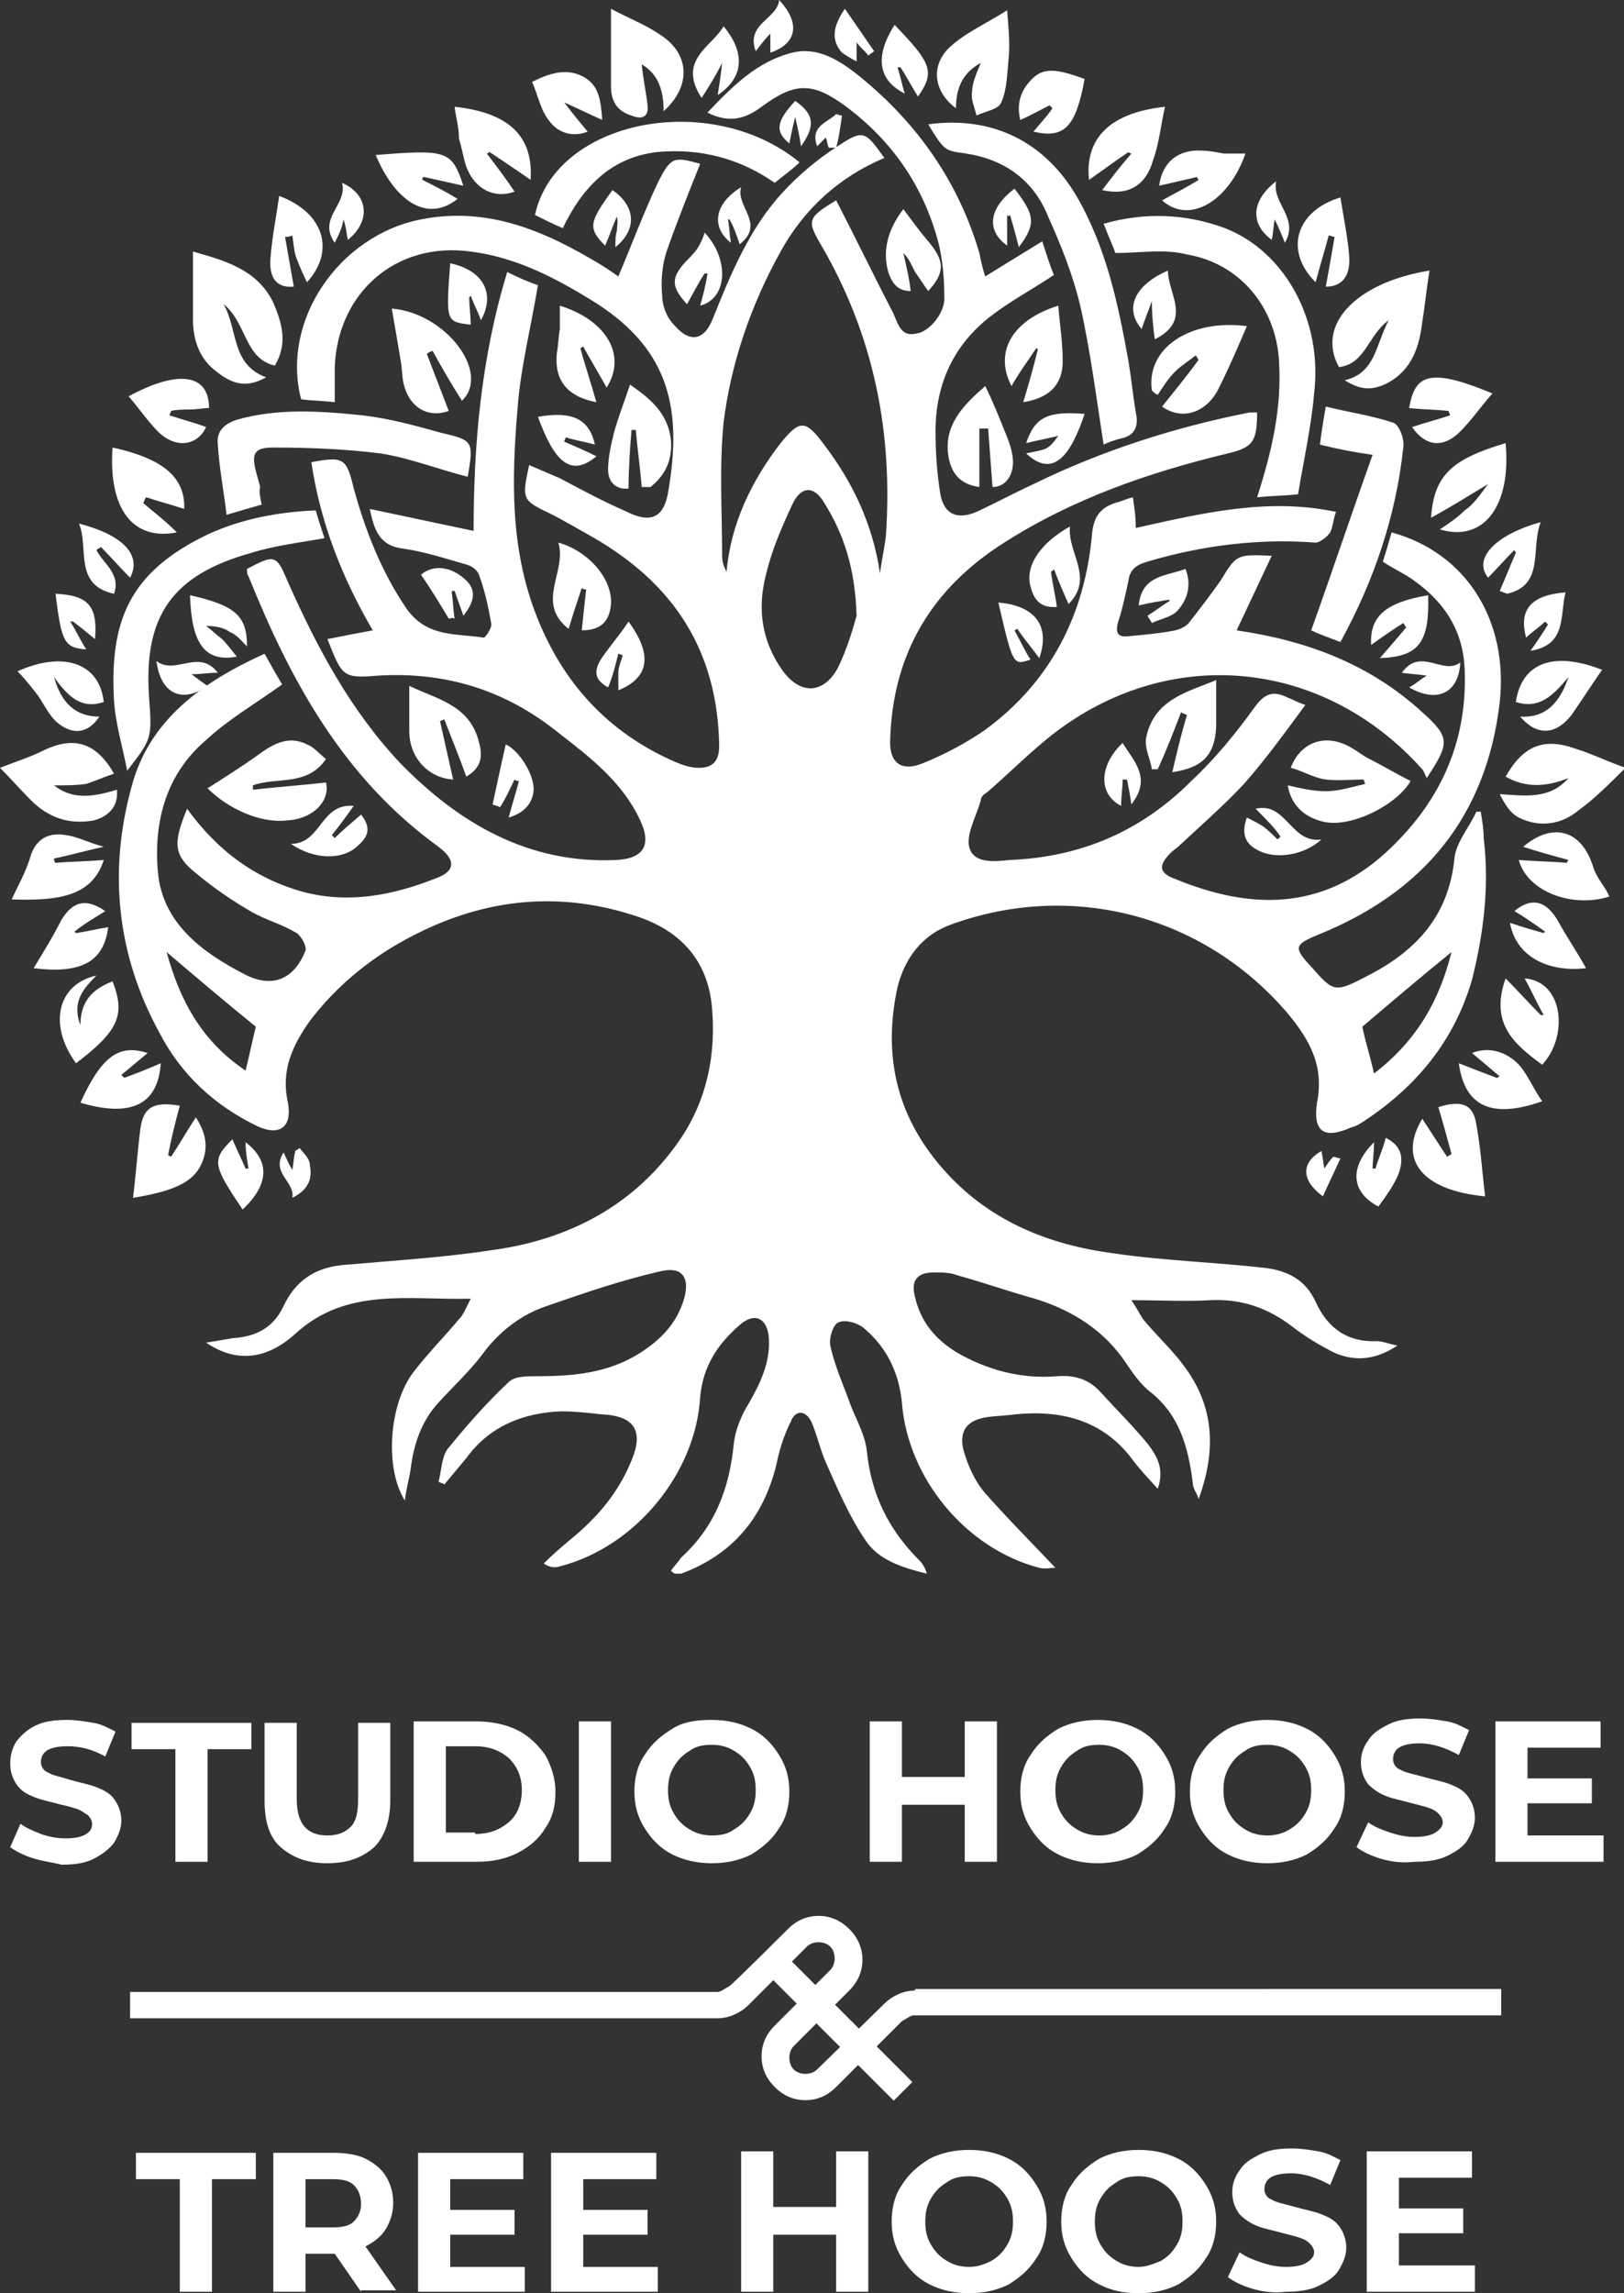 <?xml version="1.0" encoding="utf-8"?>
<!-- Generator: Adobe Illustrator 22.0.0, SVG Export Plug-In . SVG Version: 6.00 Build 0)  -->
<svg version="1.1" id="Layer_1" xmlns="http://www.w3.org/2000/svg" xmlns:xlink="http://www.w3.org/1999/xlink" x="0px" y="0px"
	 width="111.1px" height="156.8px" viewBox="0 0 111.1 156.8" style="enable-background:new 0 0 111.1 156.8;" xml:space="preserve"
	>
<rect x="0" y="0" width="111.1" height="156.8" fill="#333333" stroke="none"/>
<style type="text/css">
	.st0{fill:#FFFFFF;}
	.st1{fill-rule:evenodd;clip-rule:evenodd;fill:#FFFFFF;}
</style>
<g>
	<path class="st0" d="M2.4,127.1c-0.7-0.2-1.3-0.5-1.7-0.8l0.7-1.6c0.4,0.3,0.9,0.5,1.4,0.7c0.6,0.2,1.1,0.3,1.7,0.3
		c0.6,0,1.1-0.1,1.4-0.3c0.3-0.2,0.4-0.4,0.4-0.7c0-0.2-0.1-0.4-0.3-0.6c-0.2-0.1-0.4-0.3-0.7-0.4c-0.3-0.1-0.6-0.2-1.1-0.3
		c-0.7-0.2-1.3-0.3-1.8-0.5c-0.5-0.2-0.9-0.4-1.2-0.8c-0.3-0.4-0.5-0.9-0.5-1.5c0-0.5,0.1-1,0.4-1.5c0.3-0.4,0.7-0.8,1.3-1.1
		s1.3-0.4,2.2-0.4c0.6,0,1.2,0.1,1.8,0.2c0.6,0.1,1.1,0.4,1.5,0.6l-0.7,1.7c-0.9-0.5-1.7-0.7-2.6-0.7c-0.6,0-1.1,0.1-1.4,0.3
		c-0.3,0.2-0.4,0.5-0.4,0.8c0,0.3,0.2,0.6,0.5,0.7c0.3,0.2,0.9,0.3,1.5,0.5c0.7,0.2,1.3,0.3,1.8,0.5c0.5,0.2,0.9,0.4,1.2,0.8
		c0.3,0.4,0.5,0.9,0.5,1.5c0,0.5-0.2,1-0.5,1.5c-0.3,0.4-0.8,0.8-1.4,1.1c-0.6,0.3-1.3,0.4-2.2,0.4C3.9,127.4,3.1,127.3,2.4,127.1z"
		/>
	<path class="st0" d="M12,119.6h-3v-1.8h8.2v1.8h-3v7.7H12V119.6z"/>
	<path class="st0" d="M19.2,126.3c-0.8-0.7-1.1-1.8-1.1-3.2v-5.3h2.2v5.2c0,1.7,0.7,2.5,2.1,2.5c0.7,0,1.2-0.2,1.6-0.6
		c0.4-0.4,0.5-1.1,0.5-1.9v-5.2h2.2v5.3c0,1.4-0.4,2.5-1.1,3.2c-0.8,0.7-1.8,1.1-3.2,1.1S20,127,19.2,126.3z"/>
	<path class="st0" d="M28.3,117.7h4.3c1,0,2,0.2,2.8,0.6c0.8,0.4,1.4,1,1.9,1.7c0.4,0.7,0.7,1.6,0.7,2.5c0,1-0.2,1.8-0.7,2.5
		c-0.4,0.7-1.1,1.3-1.9,1.7c-0.8,0.4-1.7,0.6-2.8,0.6h-4.3V117.7z M32.5,125.4c1,0,1.7-0.3,2.3-0.8c0.6-0.5,0.9-1.3,0.9-2.2
		s-0.3-1.6-0.9-2.2c-0.6-0.5-1.3-0.8-2.3-0.8h-2v5.9H32.5z"/>
	<path class="st0" d="M39.6,117.7h2.2v9.6h-2.2V117.7z"/>
	<path class="st0" d="M46,126.8c-0.8-0.4-1.4-1-1.9-1.8c-0.5-0.8-0.7-1.6-0.7-2.5c0-0.9,0.2-1.8,0.7-2.5c0.5-0.8,1.1-1.3,1.9-1.8
		s1.7-0.6,2.7-0.6c1,0,1.9,0.2,2.7,0.6c0.8,0.4,1.4,1,1.9,1.8c0.5,0.8,0.7,1.6,0.7,2.5c0,0.9-0.2,1.8-0.7,2.5
		c-0.5,0.8-1.1,1.3-1.9,1.8c-0.8,0.4-1.7,0.6-2.7,0.6C47.7,127.4,46.8,127.2,46,126.8z M50.2,125.1c0.5-0.3,0.8-0.6,1.1-1.1
		c0.3-0.5,0.4-1,0.4-1.6s-0.1-1.1-0.4-1.6c-0.3-0.5-0.6-0.8-1.1-1.1c-0.5-0.3-1-0.4-1.5-0.4c-0.6,0-1.1,0.1-1.5,0.4
		c-0.5,0.3-0.8,0.6-1.1,1.1c-0.3,0.5-0.4,1-0.4,1.6s0.1,1.1,0.4,1.6c0.3,0.5,0.6,0.8,1.1,1.1c0.5,0.3,1,0.4,1.5,0.4
		C49.3,125.5,49.8,125.4,50.2,125.1z"/>
	<path class="st0" d="M68.2,117.7v9.6H66v-3.9h-4.3v3.9h-2.2v-9.6h2.2v3.8H66v-3.8H68.2z"/>
	<path class="st0" d="M72.4,126.8c-0.8-0.4-1.4-1-1.9-1.8c-0.5-0.8-0.7-1.6-0.7-2.5c0-0.9,0.2-1.8,0.7-2.5c0.5-0.8,1.1-1.3,1.9-1.8
		c0.8-0.4,1.7-0.6,2.7-0.6c1,0,1.9,0.2,2.7,0.6s1.4,1,1.9,1.8c0.5,0.8,0.7,1.6,0.7,2.5c0,0.9-0.2,1.8-0.7,2.5
		c-0.5,0.8-1.1,1.3-1.9,1.8c-0.8,0.4-1.7,0.6-2.7,0.6C74.1,127.4,73.2,127.2,72.4,126.8z M76.7,125.1c0.5-0.3,0.8-0.6,1.1-1.1
		c0.3-0.5,0.4-1,0.4-1.6s-0.1-1.1-0.4-1.6c-0.3-0.5-0.6-0.8-1.1-1.1c-0.5-0.3-1-0.4-1.5-0.4c-0.6,0-1.1,0.1-1.5,0.4
		c-0.5,0.3-0.8,0.6-1.1,1.1c-0.3,0.5-0.4,1-0.4,1.6s0.1,1.1,0.4,1.6c0.3,0.5,0.6,0.8,1.1,1.1c0.5,0.3,1,0.4,1.5,0.4
		C75.7,125.5,76.2,125.4,76.7,125.1z"/>
	<path class="st0" d="M84,126.8c-0.8-0.4-1.4-1-1.9-1.8c-0.5-0.8-0.7-1.6-0.7-2.5c0-0.9,0.2-1.8,0.7-2.5c0.5-0.8,1.1-1.3,1.9-1.8
		c0.8-0.4,1.7-0.6,2.7-0.6c1,0,1.9,0.2,2.7,0.6c0.8,0.4,1.4,1,1.9,1.8c0.5,0.8,0.7,1.6,0.7,2.5c0,0.9-0.2,1.8-0.7,2.5
		c-0.5,0.8-1.1,1.3-1.9,1.8c-0.8,0.4-1.7,0.6-2.7,0.6C85.7,127.4,84.8,127.2,84,126.8z M88.2,125.1c0.5-0.3,0.8-0.6,1.1-1.1
		s0.4-1,0.4-1.6s-0.1-1.1-0.4-1.6c-0.3-0.5-0.6-0.8-1.1-1.1c-0.5-0.3-1-0.4-1.5-0.4c-0.6,0-1.1,0.1-1.5,0.4
		c-0.5,0.3-0.8,0.6-1.1,1.1c-0.3,0.5-0.4,1-0.4,1.6s0.1,1.1,0.4,1.6c0.3,0.5,0.6,0.8,1.1,1.1c0.5,0.3,1,0.4,1.5,0.4
		C87.2,125.5,87.7,125.4,88.2,125.1z"/>
	<path class="st0" d="M94.5,127.1c-0.7-0.2-1.3-0.5-1.7-0.8l0.8-1.7c0.4,0.3,0.9,0.5,1.5,0.7c0.6,0.2,1.1,0.3,1.7,0.3
		c0.6,0,1.1-0.1,1.4-0.3c0.3-0.2,0.5-0.4,0.5-0.7c0-0.2-0.1-0.4-0.3-0.6c-0.2-0.2-0.4-0.3-0.7-0.4c-0.3-0.1-0.7-0.2-1.1-0.3
		c-0.7-0.2-1.3-0.3-1.8-0.5c-0.5-0.2-0.9-0.5-1.2-0.8c-0.3-0.4-0.5-0.9-0.5-1.5c0-0.6,0.2-1.1,0.5-1.5c0.3-0.5,0.8-0.8,1.4-1.1
		c0.6-0.3,1.3-0.4,2.2-0.4c0.6,0,1.2,0.1,1.8,0.2c0.6,0.1,1.1,0.4,1.5,0.6l-0.7,1.7c-0.9-0.5-1.8-0.8-2.7-0.8
		c-0.6,0-1.1,0.1-1.4,0.3c-0.3,0.2-0.4,0.5-0.4,0.8c0,0.3,0.2,0.6,0.5,0.7c0.3,0.2,0.9,0.3,1.6,0.5c0.7,0.2,1.3,0.3,1.8,0.5
		c0.5,0.2,0.9,0.4,1.2,0.8c0.3,0.4,0.5,0.9,0.5,1.5c0,0.5-0.2,1-0.5,1.5c-0.3,0.5-0.8,0.8-1.4,1.1c-0.6,0.3-1.4,0.4-2.2,0.4
		C95.9,127.4,95.2,127.3,94.5,127.1z"/>
	<path class="st0" d="M109.7,125.5v1.8h-7.4v-9.6h7.2v1.8h-5v2.1h4.4v1.7h-4.4v2.2H109.7z"/>
</g>
<g>
	<path class="st0" d="M12.3,149h-3v-1.8h8.2v1.8h-3v7.7h-2.2V149z"/>
	<path class="st0" d="M24.7,156.7l-1.8-2.6h-0.1h-1.9v2.6h-2.2v-9.5h4.1c0.8,0,1.6,0.1,2.2,0.4c0.6,0.3,1.1,0.7,1.4,1.2
		c0.3,0.5,0.5,1.1,0.5,1.8c0,0.7-0.2,1.3-0.5,1.8c-0.3,0.5-0.8,0.9-1.4,1.2l2.1,3H24.7z M24.2,149.4c-0.3-0.3-0.8-0.4-1.5-0.4h-1.8
		v3.3h1.8c0.7,0,1.2-0.1,1.5-0.4c0.3-0.3,0.5-0.7,0.5-1.2C24.7,150.1,24.5,149.7,24.2,149.4z"/>
	<path class="st0" d="M35.9,154.9v1.8h-7.3v-9.5h7.2v1.8h-5v2.1h4.4v1.7h-4.4v2.2H35.9z"/>
	<path class="st0" d="M45,154.9v1.8h-7.3v-9.5h7.2v1.8h-5v2.1h4.4v1.7h-4.4v2.2H45z"/>
	<path class="st0" d="M59.4,147.1v9.6h-2.2v-3.9h-4.3v3.9h-2.2v-9.6h2.2v3.8h4.3v-3.8H59.4z"/>
	<path class="st0" d="M63.6,156.2c-0.8-0.4-1.4-1-1.9-1.8c-0.5-0.8-0.7-1.6-0.7-2.5c0-0.9,0.2-1.8,0.7-2.5c0.5-0.8,1.1-1.3,1.9-1.8
		c0.8-0.4,1.7-0.6,2.7-0.6c1,0,1.9,0.2,2.7,0.6s1.4,1,1.9,1.8c0.5,0.8,0.7,1.6,0.7,2.5c0,0.9-0.2,1.8-0.7,2.5
		c-0.5,0.8-1.1,1.3-1.9,1.8c-0.8,0.4-1.7,0.6-2.7,0.6C65.3,156.8,64.4,156.6,63.6,156.2z M67.8,154.6c0.5-0.3,0.8-0.6,1.1-1.1
		c0.3-0.5,0.4-1,0.4-1.6s-0.1-1.1-0.4-1.6c-0.3-0.5-0.6-0.8-1.1-1.1c-0.5-0.3-1-0.4-1.5-0.4c-0.6,0-1.1,0.1-1.5,0.4
		c-0.5,0.3-0.8,0.6-1.1,1.1c-0.3,0.5-0.4,1-0.4,1.6s0.1,1.1,0.4,1.6c0.3,0.5,0.6,0.8,1.1,1.1c0.5,0.3,1,0.4,1.5,0.4
		C66.9,155,67.4,154.8,67.8,154.6z"/>
	<path class="st0" d="M75.2,156.2c-0.8-0.4-1.4-1-1.9-1.8c-0.5-0.8-0.7-1.6-0.7-2.5c0-0.9,0.2-1.8,0.7-2.5c0.5-0.8,1.1-1.3,1.9-1.8
		c0.8-0.4,1.7-0.6,2.7-0.6c1,0,1.9,0.2,2.7,0.6s1.4,1,1.9,1.8c0.5,0.8,0.7,1.6,0.7,2.5c0,0.9-0.2,1.8-0.7,2.5
		c-0.5,0.8-1.1,1.3-1.9,1.8c-0.8,0.4-1.7,0.6-2.7,0.6C76.8,156.8,76,156.6,75.2,156.2z M79.4,154.6c0.5-0.3,0.8-0.6,1.1-1.1
		c0.3-0.5,0.4-1,0.4-1.6s-0.1-1.1-0.4-1.6c-0.3-0.5-0.6-0.8-1.1-1.1c-0.5-0.3-1-0.4-1.5-0.4c-0.6,0-1.1,0.1-1.5,0.4
		c-0.5,0.3-0.8,0.6-1.1,1.1c-0.3,0.5-0.4,1-0.4,1.6s0.1,1.1,0.4,1.6c0.3,0.5,0.6,0.8,1.1,1.1c0.5,0.3,1,0.4,1.5,0.4
		C78.4,155,78.9,154.8,79.4,154.6z"/>
	<path class="st0" d="M85.7,156.5c-0.7-0.2-1.3-0.5-1.7-0.8l0.8-1.7c0.4,0.3,0.9,0.5,1.5,0.7c0.6,0.2,1.1,0.3,1.7,0.3
		c0.6,0,1.1-0.1,1.4-0.3c0.3-0.2,0.5-0.4,0.5-0.7c0-0.2-0.1-0.4-0.3-0.6s-0.4-0.3-0.7-0.4c-0.3-0.1-0.7-0.2-1.1-0.3
		c-0.7-0.2-1.3-0.3-1.8-0.5c-0.5-0.2-0.9-0.5-1.2-0.8c-0.3-0.4-0.5-0.9-0.5-1.5c0-0.6,0.2-1.1,0.5-1.5c0.3-0.5,0.8-0.8,1.4-1.1
		c0.6-0.3,1.3-0.4,2.2-0.4c0.6,0,1.2,0.1,1.8,0.2c0.6,0.1,1.1,0.4,1.5,0.6l-0.7,1.7c-0.9-0.5-1.8-0.8-2.7-0.8
		c-0.6,0-1.1,0.1-1.4,0.3c-0.3,0.2-0.4,0.5-0.4,0.8c0,0.3,0.2,0.6,0.5,0.7c0.3,0.2,0.9,0.3,1.6,0.5c0.7,0.2,1.3,0.3,1.8,0.5
		c0.5,0.2,0.9,0.4,1.2,0.8c0.3,0.4,0.5,0.9,0.5,1.5c0,0.5-0.2,1-0.5,1.5c-0.3,0.5-0.8,0.8-1.4,1.1c-0.6,0.3-1.4,0.4-2.2,0.4
		C87.1,156.8,86.4,156.7,85.7,156.5z"/>
	<path class="st0" d="M100.9,154.9v1.8h-7.4v-9.6h7.2v1.8h-5v2.1h4.4v1.7h-4.4v2.2H100.9z"/>
</g>
<rect x="56.7" y="132.8" transform="matrix(0.707 -0.707 0.707 0.707 -81.248 81.418)" class="st0" width="1.8" height="11.9"/>
<path class="st0" d="M62.6,136.1c-0.8,0-1.6,0.4-2.1,0.9c-0.4,0.4-4.6,4.5-4.6,4.5c-0.4,0.4-1.2,0.4-1.6,0c-0.2-0.2-0.3-0.5-0.3-0.8
	c0-0.3,0.1-0.6,0.3-0.8l3.8-3.8c0.6-0.6,0.9-1.3,0.9-2.1c0-0.8-0.3-1.5-0.9-2.1c-0.6-0.6-1.3-0.9-2.1-0.9c-0.8,0-1.5,0.3-2.1,0.9
	c0,0-3.7,3.7-4,3.9c-0.2,0.1-0.6,0.4-0.8,0.4H8.9v1.8h40.2c0.8,0,1.6-0.4,2.1-0.9c0.4-0.4,4-4,4-4c0.4-0.4,1.2-0.4,1.6,0
	c0.2,0.2,0.3,0.5,0.3,0.8c0,0.3-0.1,0.6-0.3,0.8l-3.8,3.8c-0.6,0.6-0.9,1.3-0.9,2.1c0,0.8,0.3,1.5,0.9,2.1c0.6,0.6,1.3,0.9,2.1,0.9
	c0.8,0,1.5-0.3,2.1-0.9c0,0,4.1-4.1,4.5-4.5c0.2-0.1,0.6-0.4,0.8-0.4h40.2v-1.8H62.6z"/>
<g>
	<path class="st1" d="M12.8,55.3c2.1,2.9,4.7,4.8,8,5.7c3.1,0.8,6.1,0.2,8.9-0.9c1.5-0.5,1.5-1.3,0.3-2.2
		c-6.5-4.7-10.1-11.3-13-18.5c-0.1-0.1-0.1-0.3-0.1-0.5c1.9-1,2-1,2.8,0.9c2,4.5,4.3,8.8,7.7,12.4c4,4.1,8.8,6.9,14.8,6.6
		c1.8-0.1,2.4-1,1.6-2.7c-1.2-2.6-3.4-4.3-5.6-6c-3.6-2.9-7.7-4.2-12.4-3.9c-2.4,0.2-2.4,0-3.4-2.5c1-0.2,2-0.4,3.1-0.6
		c-2.1-3.6-3.6-7.4-4.2-11.5c2.2-0.4,2.4-0.3,2.9,1.8c0.8,2.9,1.9,5.7,3.6,8.2c1.4,2,3.4,1.7,5.3,2c0.1,0,0.6-0.7,0.5-1
		c-0.2-1.1-0.4-2.1-0.8-3.2c-0.1-0.4-0.5-0.7-0.9-0.8c-1.4-0.4-2.9-0.9-4.4-1.1c-1.5-0.2-1.9-1.2-2.2-2.7c2.4,0.5,4.7,1,7.1,1.5
		c0-5.9,0.5-11.8,2.3-17.7c0.8,0.4,1.5,0.7,2.1,0.9c-0.5,3-1.2,5.7-1.4,8.5c-0.4,4.8-0.5,9.5,1.3,14.1c1.8,4.6,4.9,8,9.5,10
		c0.5,0.2,1,0.4,1.6,0.4c0.9,0,1.4-0.4,1.4-1.5c-0.1-6.5-3.1-11.1-8.7-14.3c-0.9-0.5-1.9-1.1-2.9-1.6c-1.9-0.9-1.9-1-1.4-3.3
		c0.7,0.3,1.4,0.6,2.1,0.9c1.5,0.8,3,1.6,4.6,2.3c1.6,0.8,2.5,0.4,2.8-1.3c1-5.7,0.1-9.7-4.8-12.9c-2.7-1.7-5.5-3.2-8.7-3.6
		c-5.1-0.7-9.1,2.8-9.3,7.9c0,0.7,0,1.5,0,2.4c-0.8-0.1-1.6-0.1-2.3-0.2c-1.4-5.4,2.6-11.2,8.2-12.3c4.6-0.9,8.5,0.8,12.3,3.1
		c0.5,0.3,0.9,0.6,1.2,0.8c0.9-2.1,1.7-4.3,2.7-6.4c0.9-1.8,1.1-1.8,2.9-1.3c-0.8,2-1.6,4-2.3,6c-0.3,0.9-0.4,2-0.3,3
		c0,0.7,0.3,1.5,0.8,2c1.1,1.3,2.1,1.1,2.7-0.5c1.2-3,2.5-6.1,4.7-8.5c1.1-1.2,2.4-2.3,3.8-3.2c1.8-1.2,1.9-1,3.2,0.8
		c-3.1,1.3-5.5,3.5-7.1,6.4c-2,3.6-3.4,7.6-3.9,11.7c-0.3,3-0.1,6.1-0.1,9.1c0,0.4,0.1,0.7,0.3,1.1c0.3-3.3,1.7-6.2,3.7-8.8
		c1.3-1.6,1.7-1.6,2.9,0c2,2.6,3.4,5.5,3.9,8.9c0.1-0.8,0.3-1.7,0.4-2.5c0.5-7.1-0.8-13.7-4.4-19.9c-1-1.7-1-1.9,1-3.1
		c1.3,2.5,2.5,5,3.8,7.5c0.4,0.7,0.5,1.9,1.7,1.6c0.9-0.1,2-1.5,1.9-2.5c0-1.2-0.1-2.5-0.4-3.7c-1-3.8-3.1-6.9-6.3-9.3
		c-2.3-1.7-3.5-1.7-5.8,0c-1.2,0.9-2.3,1.1-3.7,0.4c1.7-1.8,3.4-3.5,5.8-4.1c1.6-0.4,3,0.4,4.2,1.3c4.1,3.2,7.1,7.3,8.6,12.4
		c0.1,0.5,0.2,1,0.4,1.6c1.3-0.8,2.6-1.6,3.9-2.4c0.3,0.9,0.5,1.6,0.8,2.3c-1.5,1-3,1.8-4.3,2.8c-2.6,2-3.8,4.7-3.8,7.9
		c0,1.4,0.1,2.8,0.3,4.1c0.2,1.5,1.1,2,2.5,1.4c1.3-0.6,2.6-1.3,3.9-1.9c4.7-2.3,9.7-3.9,14.8-4.9c0.2,0,0.3,0,0.5,0
		c0,2-0.3,2.4-2,2.8c-5.4,1.3-10.6,3.1-15.3,6.1c-4.9,3.1-7.6,7.5-7.8,13.4c-0.1,1.6,0.7,2.3,2.2,1.7c1.5-0.6,3-1.4,4.3-2.3
		c4.5-3.3,6.8-7.9,7.3-13.3c0.1-1.4,0.7-2,1.9-2.3c0.3-0.1,0.5-0.2,0.9-0.3c0.1,0.7,0.2,1.3,0.2,2.1c4.5-1,9-2.1,13.7-1.1
		c-0.2,0.5-0.2,1-0.4,1.4c-0.2,0.3-0.7,0.7-1,0.7c-3.9-0.3-7.8,0.2-11.5,1.3c-0.7,0.2-1.2,0.5-1.3,1.3c-0.2,0.9-0.4,1.9-0.7,2.8
		c-0.2,0.7-0.1,1.1,0.7,1c1.1-0.1,2.2-0.2,3.2-0.4c0.4-0.1,0.8-0.3,1-0.6c0.7-0.9,1.4-1.8,2.1-2.8c1.1-1.8,1.1-1.8,3.5-1.7
		c-0.8,1.7-1.6,3.4-2.4,5.1c4.8,0.7,9.1,2.3,12.7,5.6c1.9,1.7,1.9,2.1,0.3,4.5c-0.1-0.2-0.2-0.5-0.3-0.6c-6.8-7.6-17.4-8.6-25.4-2.3
		c-1.5,1.2-2.9,2.6-4.4,3.9c-0.2,0.1-0.4,0.3-0.4,0.5c-0.3,1.1-1,2.3-0.8,3.2c0.3,1.2,1.8,1,2.8,0.9c4.9-0.2,9-2,12.4-5.4
		c1.6-1.5,3-3.2,4.3-5c0.7-1,1.3-1.2,2.3-0.7c0.3,0.1,0.6,0.3,1.2,0.5c-1.4,1.9-2.7,3.7-4.2,5.4c-1.4,1.5-2.9,2.8-4.4,4.2
		c-0.2,0.2-0.4,0.3-0.6,0.5c-0.9,0.9-0.8,1.4,0.3,1.8c5.1,2.1,10,2.2,14.4-1.8c3.6-3.3,5.6-7.4,5.4-12.5c-0.1-2.9-1.6-4.9-3.9-6.4
		c-0.5-0.3-1.1-0.6-1.7-1c0.2-0.6,0.4-1.3,0.6-2c5.1,1.4,8,6,7.4,11.6c-0.9,7.8-5.2,13-12.4,15.9c-1.7,0.7-1.7,0.9-0.5,2.2
		c1.5,1.7,1.6,1.8,3.7,0.7c3.4-1.7,5.7-4.1,6.1-8.1c0.1-1.1,1-2.1,1.5-3.2c0.1,0,0.2,0,0.3,0c0.1,0.6,0.2,1.2,0.2,1.8
		c0.4,3.3,0,6.5-0.8,9.7c-1.2,4.1-3.7,7.2-7.3,9.6c-0.3,0.2-0.6,0.4-1,0.5c-1.8,0.8-2.6,0.3-2.3-1.7c0.5-2.5-0.5-4.3-2-6.1
		c-5.7-6.7-14.7-9.1-23-6.1c-2,0.7-3.2,2.3-3.7,4.3c-1,4.6-0.1,8.7,3,12.3c3.1,3.6,7.2,5.3,11.8,5.9c3.4,0.5,6.9,0.6,10.4,1
		c1.5,0.2,2.7,0.8,3.4,2.3c0.8,1.8,2.2,2.8,4.2,2.7c0.4,0,0.8,0.2,1.4,0.3c-1.5,1-2.9,1.1-4.3,0.5c-1-0.5-2-1.1-2.9-1.8
		c-1.7-1.3-3.5-1.9-5.6-1.8c-1.7,0.1-3.4,0-5.4,0c0.4,0.6,0.6,1,0.8,1.3c0.9,1.1,2,2.1,2.8,3.2c2.1,2.8,2.2,5.8,1,9.1
		c-0.1-0.4-0.4-0.7-0.4-1.1c-0.3-2.4-0.9-4.7-3-6.3c-0.6-0.5-1.1-1.2-1.5-1.8c-1.5-2.3-3.7-3.7-6.3-4.5c-1.8-0.5-3.5-1.1-5.3-1.6
		c-0.5-0.2-1.1-0.2-1.6-0.2c-1.2,0-1.6,0.6-1.3,1.7c0.4,1.7,1.4,2.9,2.9,3.8c2.1,1.2,4.4,1.8,6.8,1.6c1.2-0.1,2.2,0.2,3,1.1
		c1.1,1.2,2.2,2.3,3.2,3.5c0.6,0.8,1.2,1.7,0.7,3.1c-0.7-0.8-1.3-1.4-1.8-2.1c-2-2.6-4.8-3.3-7.9-3c-0.7,0.1-1.3,0.1-2,0.2
		c-1.3,0.2-1.9,0.9-1.6,2.2c0.3,1.1,0.8,2.2,1.5,3c1.5,1.7,3.1,3.3,4.8,5.1c-0.4,0-0.7,0.1-1.1,0c-5-1.3-9-6.1-9.4-11.3
		c-0.2-2-1-3.7-2.5-5c-0.4-0.4-1.3-0.7-1.8-0.5c-0.4,0.1-0.7,1.1-0.6,1.6c0.3,1.4,0.9,2.7,1.4,4.1c0.4,1,1,2.1,1.1,3.1
		c0.3,3,1.5,5.4,3.6,7.5c0.2,0.2,0.4,0.5,0.5,0.9c-1.6-0.4-3.3-0.9-4.2-2.3c-1.1-1.6-1.9-3.5-2.7-5.3c-0.4-0.9-0.6-1.9-1-2.8
		c-0.4-0.8-1.1-0.8-1.4,0c-0.5,1-0.8,2-1,3c-0.9,3.6-3,6.1-6.5,7.4c-0.1,0-0.2,0-0.4,0c0,0-0.1,0-0.3-0.2c0.2-0.3,0.5-0.6,0.7-0.9
		c2.3-2.1,3.3-4.7,3.6-7.8c0.1-0.9,0.5-1.9,1-2.7c0.8-1.4,1.5-2.8,1.4-4.5c-0.1-1.4-1-1.8-2-0.9c-1.5,1.3-2.5,2.8-2.7,4.9
		c-0.3,5.3-4.5,10.3-9.6,11.6c-0.3,0.1-0.7,0.1-1.1-0.2c0.6-0.6,1.3-1.2,1.9-1.7c1.7-1.4,3.1-3,4-5.1c1-2.2,0.4-3.3-2-3.4
		c-0.9-0.1-1.8-0.2-2.7-0.2c-2.6,0.1-4.9,1-6.5,3.2c-0.5,0.6-1,1.2-1.5,1.8c-0.1-0.1-0.3-0.1-0.4-0.2c0.2-0.7,0.2-1.6,0.6-2.2
		c1.3-1.6,2.7-3.2,4.2-4.6c0.4-0.4,1.2-0.4,1.9-0.4c2.5,0,4.9-0.2,7.1-1.6c1.4-0.9,2.5-2,3-3.7c0.4-1.4-0.1-2.2-1.5-1.9
		c-2.7,0.6-5.3,1.5-7.9,2.4c-1.8,0.6-3.3,1.8-4.4,3.3c-0.9,1.2-2,2.2-3,3.3c-1.2,1.3-1.7,2.9-1.9,4.5c-0.1,0.7-0.3,1.3-0.4,2.2
		c-1.4-2.2-1.1-6.6,0.6-8.8c1-1.3,2.1-2.4,3.1-3.6c0.3-0.3,0.5-0.8,0.8-1.4c-4.3,0.1-8.5-0.8-12,2.4c-2.1,1.9-4.2,1.9-6.1,0.6
		c0.7-0.1,1.2-0.2,1.8-0.3c1.6-0.1,2.8-0.7,3.5-2.2c0.8-1.7,2.1-2.6,4-2.8c3.4-0.3,6.8-0.5,10.1-1c5.4-0.7,10-3.1,13.1-7.7
		c1.8-2.7,2.4-5.8,2.1-9c-0.3-3.1-2.1-5.1-5-6.1c-5.3-1.8-10.4-1.3-15.3,1.2c-2.8,1.4-5.3,3.4-7.2,5.9c-1.2,1.7-2,3.4-1.5,5.6
		c0.3,1.7-0.6,2.3-2.1,1.6c-2.9-1.4-5.2-3.5-6.7-6.4c-2.9-5.3-3.5-11-1.9-16.8c1.2-4.6,4.9-7.2,9.1-9.1c0.5,0.9,0.9,1.6,1.2,2.1
		c-1.8,1.3-3.7,2.4-5.2,3.8c-2.7,2.3-3.6,5.5-3.3,9c0.3,3.5,3,5.5,5.9,7c1.9,1,3.4,0.4,4.2-1.6c0.1-0.3-0.3-1-0.6-1.2
		c-1-0.6-2.1-0.9-3-1.4c-1.4-0.8-2.7-1.7-3.9-2.7C11.9,58.5,11.8,57.7,12.8,55.3z M58.6,42.1c-0.1-3.3-0.9-5.6-2.2-7.7
		c-0.7-1.2-1.6-1.2-2.2,0.1c-0.7,1.5-1.4,3.1-1.8,4.8c-0.6,2.3-0.3,4.5,1.1,6.5c1.2,1.7,2.8,1.7,3.8-0.1
		C58,44.3,58.4,42.8,58.6,42.1z M99.3,65.1c-2.1,1.7-4.1,3.4-6.1,5.1c0.2,1,0.5,1.9,0.8,3.2C97,71.1,98.5,68.3,99.3,65.1z
		 M17.5,70.2c-2.1-1.7-4.1-3.4-6.1-5.1c0.9,3.3,2.4,6.1,5.4,8.1C17.1,72,17.3,71,17.5,70.2z"/>
	<path class="st1" d="M76.3,17.3c-0.2-0.6-0.5-1.2-0.8-2c2.8-0.8,5.6-0.7,8.3,0.3c4.1,1.6,6.7,6.3,6.1,11.3
		c-0.2,2.3-0.7,4.5-1.1,6.9c-1,0.1-1.8,0.1-2.8,0.2c1-3.1,1.7-6.1,1.5-9.3c-0.2-3.7-2.7-6.7-6.3-7.3C79.7,17,78,17.3,76.3,17.3z"/>
	<path class="st1" d="M63.5,8.5c4.4-0.6,8,1.2,10.2,5c2,3.5,2.8,7.3,3.5,11.2c0.2,1.2,0.3,2.3,0.5,3.5c0.2,0.9,0,1.6-1.1,1.8
		c-0.4,0.1-0.9,0.3-1.1,0.4c-0.5-3.2-0.9-6.4-1.6-9.5c-0.5-2.1-1.3-4.1-2.2-6.1c-1-2.5-3-3.9-5.6-4.3C64.6,10.3,64.6,10.3,63.5,8.5z
		"/>
	<path class="st1" d="M21.6,34.9c0.2,0.7,0.4,1.3,0.6,1.9c-1.7,0.3-3.4,0.5-5,1c-5.4,1.5-7.4,4.3-7,9.9c0.2,2.8,0.2,2.8-1.5,5
		c-0.3-1.6-0.8-3.2-0.9-4.8c-0.3-5.4,1-8.8,6.5-11.4C16.5,35.5,19,35,21.6,34.9z"/>
	<path class="st1" d="M17.9,34.5c-0.7,0.2-1.4,0.4-2.4,0.7c-0.2-1.7-0.5-3.2-0.6-4.8c-0.1-0.9,0.4-1.4,1.3-1.7
		c2.8-0.8,5.7-0.6,8.6-0.3c1.8,0.2,3.6,0.7,5.4,1.2c2.2,0.5,2.2,0.6,1.8,3c-2-0.5-4-1.3-6-1.6c-2.4-0.3-4.9-0.4-7.3-0.4
		c-1.3,0-1.5,0.4-1.2,1.6c0.1,0.4,0.2,0.7,0.3,1.1C17.7,33.6,17.8,34,17.9,34.5z"/>
	<path class="st1" d="M90.3,30.4c0.1-0.8,0.2-1.5,0.4-2.6c1.6,0.4,3.1,0.6,4.6,1.1c0.4,0.1,0.8,1.1,0.7,1.7c-0.5,4.7-2,9.1-4.3,13.3
		c-0.8-0.3-1.6-0.6-2-0.8c1.4-3.9,2.7-7.8,4.2-12C92.5,30.9,91.5,30.7,90.3,30.4z"/>
	<path class="st1" d="M38.5,15.6c-0.7-0.3-1.3-0.6-1.9-0.9c1.4-6.5,12-8.6,18.1-3.6c-0.5,0.5-1.1,0.9-1.7,1.4
		c-2.3-1.6-5-2.4-8.1-2.1C41.7,10.8,39.8,12.9,38.5,15.6z"/>
	<path class="st1" d="M18.8,25c-2.1-0.5-1.9-2.9-3.5-4.2c1,1.8,0.5,4.1,2.9,5c-1.4,0.8-2.4,0.4-3.4-0.4c-1.2-0.9-1.6-2.2-1.6-3.6
		c0-1.5,0-3,0-4.6c2.1,0.6,4.4,1.2,5.5,3.5C19.3,22.1,19.7,23.5,18.8,25z"/>
	<path class="st1" d="M92,26c2.1-0.5,2.1-2.4,3-4.1c-1.4,1-1.6,3-3.4,3.2c-1.6-2.9,1.2-5.8,6.2-6.6c-0.2,1.1-0.3,2.3-0.5,3.5
		c-0.2,1.7-0.7,3.3-2.4,4.2C93.9,26.7,93.1,26.7,92,26z"/>
	<path class="st1" d="M93.3,53.3c-0.9,0-1.8,0.1-2.6,0c-0.8-0.1-1.6-0.6-2.4-0.8c0.6-1.6,2.1-2.3,3.7-1.6c0.5,0.2,1,0.6,1.5,0.9
		c1,0.5,2,1.1,3,1.6c-0.9,1.6-4,3.2-5.9,2.8c-1.4-0.3-2.3-1.2-2.5-2.5c0.9,0.2,1.7,0.4,2.6,0.4c0.9,0,1.8-0.3,2.7-0.5
		C93.3,53.4,93.3,53.3,93.3,53.3z"/>
	<path class="st1" d="M14.2,53.9c1.1-0.7,2.2-1.4,3.2-2.1c1.1-0.8,2.2-1.6,3.6-0.9c0.5,0.2,0.8,0.6,1.3,1c-1.3,1.9-3.4,1.2-5,1.8
		c0,0.1,0,0.2,0,0.3c1.7-0.2,3.3-0.3,5-0.5c0.3,1.2-0.8,2.5-2.7,2.6C17.8,56.3,15.6,55.3,14.2,53.9z"/>
	<path class="st1" d="M107.3,53.2c-1.5,0.6-2.9,0.7-4.3-0.1c1.2-2.1,2.6-2.7,4.8-1.9c1,0.3,2,0.8,3.4,1.3c-1.1,1.1-2.1,2.1-3.2,2.9
		c-1.2,1-2.7,1.2-4.1,0.5c-0.6-0.3-1-1-1.3-1.6C104.3,54.4,106,54.7,107.3,53.2z"/>
	<path class="st1" d="M0,52.5c1-0.4,2-0.7,3-1.2c2.1-1,3.6-0.5,4.8,1.6c-0.6,0.2-1.3,0.5-1.9,0.7c-0.7,0.1-1.4,0.1-2.2,0.1
		C5.1,54.8,6.6,54.4,8,54c0.1,1.1-0.5,1.8-1.6,2.1c-1.7,0.3-3.1-0.2-4.3-1.4C1.4,54,0.7,53.2,0,52.5z"/>
	<path class="st1" d="M43.9,4.4c0.1,1,0.3,1.9,0.4,2.8c0.1,0.8-0.4,1-1.1,0.7c-1-0.3-1.4-1-1.4-2c0-1.7,0-3.4,0-5.3
		c1.3,0.7,2.4,1.1,3.4,1.8c2,1.3,2.1,3.5,0.2,5.2C45.4,6.3,45.1,5.1,43.9,4.4z"/>
	<path class="st1" d="M29.2,24.2c0.5,1.3,1,2.6,1.5,3.9c-1.4,0.5-2.7-0.2-3.1-1.9c-0.1-0.5-0.1-1.1-0.2-1.6
		c-0.2-1.2-0.4-2.4-0.6-3.5c3.7,0.3,6.8,4.4,4.8,6.3c-0.7-1.1-1.4-2.3-2-3.4C29.5,24,29.3,24.1,29.2,24.2z"/>
	<path class="st1" d="M68.9,0.7C69,2,69.1,3,69,4c-0.1,1-0.1,2.1-0.5,3c-0.2,0.5-1.1,0.6-1.7,0.9c-0.1-0.5-0.4-1.1-0.3-1.6
		c0-0.6,0.3-1.3,0.6-2c-1.3,0.7-1.7,1.8-1.7,3.1c-1.5-1.1-1.8-2.9-0.4-4.2C66.1,2.2,67.5,1.6,68.9,0.7z"/>
	<path class="st1" d="M78.8,26.7c-0.4-2.9,2.6-4.9,6.5-4.4c-0.6,1.4-1.2,2.8-1.9,4.2c-0.8,1.7-2.5,2.3-3.9,1.3
		c0.8-1,1.7-2.1,2.5-3.2c-0.1-0.1-0.1-0.2-0.2-0.3c-0.5,0.4-1,0.7-1.4,1.1c-0.5,0.5-0.8,1-1.2,1.6C79,26.9,78.9,26.8,78.8,26.7z"/>
	<path class="st1" d="M11.7,79.1c0.6-0.9,1.1-1.8,1.7-2.7c0.5,0.8,0.9,1.7,0.5,2.9c-0.5,1.4-1.7,2.1-4.8,2.6
		c0.2-1.6,0.3-3.1,0.5-4.7c0.2-1.5,0.9-1.9,2.7-1.6c-0.3,1.1-0.6,2.3-0.8,3.4C11.6,79,11.7,79.1,11.7,79.1z"/>
	<path class="st1" d="M97.3,76.5c0.6,0.9,1.1,1.7,1.7,2.6c0.1-0.1,0.2-0.1,0.3-0.2c-0.3-1.1-0.6-2.2-0.9-3.2
		c1.6-0.5,2.4-0.2,2.6,1.2c0.3,1.6,0.4,3.3,0.6,4.9C97.3,81.4,95.6,79.3,97.3,76.5z"/>
	<path class="st1" d="M43.9,33.3c-0.1-1.3-0.3-2.6-0.4-3.9c-0.1,0-0.2,0-0.3,0C43.1,30.7,43,32,43,33.4c-0.7,0.1-1.4-0.3-1.4-1.3
		c0-0.8,0.2-1.7,0.4-2.5c0.3-1.1,0.7-2.1,1.1-3.3c1.3,0.9,2.6,1.9,2.8,3.8c0.1,1.4-0.4,2.4-1.4,3.2C44.3,33.3,44.1,33.3,43.9,33.3z"
		/>
	<path class="st1" d="M80.2,52.8c0.3-1.3,0.6-2.6,1-3.9c-0.1-0.1-0.3-0.1-0.4-0.2c-0.5,1.3-1,2.6-1.6,3.9c-0.1,0-0.3,0-0.4,0
		c-0.1-0.7-0.5-1.4-0.4-2.1c0.5-2.7,2.9-3.2,4.8-4c0,1.1,0,2.1,0,3.2C83.1,51.7,82.2,52.5,80.2,52.8z"/>
	<path class="st1" d="M31.9,53.1c-0.5-1.4-1-2.6-1.5-3.9c-0.1,0-0.2,0.1-0.3,0.1c0.3,1.3,0.6,2.7,0.9,4c-1.7-0.1-3-1.5-3-3.3
		c0-1,0-2,0-3.1c1.9,0.9,4,1.3,4.7,3.6C33,51.5,33.1,52.4,31.9,53.1z"/>
	<path class="st1" d="M101.8,33.1c-1.5,0.9-2.6,1.6-3.9,2.3c0.2-2.9,1.4-4,5.1-5.1c0.4,4.3-1.5,6.8-4.5,5.9c0.6-0.4,1.2-0.8,1.7-1.3
		C100.8,34.5,101.2,33.9,101.8,33.1z"/>
	<path class="st1" d="M67.4,26.4c0.5,1,0.9,2,1.3,3c0.3,0.7,0.6,1.5,0.6,2.2c0,0.9-0.5,1.7-1.4,1.7c-0.1-1.3-0.2-2.7-0.3-4
		c-0.2,0-0.4,0-0.6,0c0,1.3,0,2.6,0,4c-1.4-0.2-1.9-1-2.1-2C64.5,29.1,65.9,27.7,67.4,26.4z"/>
	<path class="st1" d="M31.1,7.3c3.7,0.4,5.4,2,5.2,5c-1-0.7-1.9-1.3-2.8-1.9c-0.1,0-0.1,0.1-0.2,0.1c0.7,0.9,1.3,1.7,1.9,2.6
		c-1.3,0.5-2.7-0.1-3.3-1.7c-0.2-0.6-0.3-1.3-0.5-1.9C31.4,8.7,31.2,8.1,31.1,7.3z"/>
	<path class="st1" d="M79.7,7.3c-0.3,1.3-0.4,2.5-0.8,3.6c-0.5,1.8-1.7,2.5-3.5,2.1c0.6-0.8,1.3-1.7,2-2.5c-0.1,0-0.2-0.1-0.2-0.1
		c-0.9,0.6-1.7,1.2-2.7,1.9C74.2,9.4,76,7.7,79.7,7.3z"/>
	<path class="st1" d="M12.1,36.4c-3,0.6-4.7-1.6-4.4-5.8c3.2,0.7,5,1.9,4.9,4.2c-0.9-0.3-1.7-0.5-2.6-0.8c-0.1,0.1-0.1,0.2-0.2,0.4
		C10.5,35,11.3,35.6,12.1,36.4z"/>
	<path class="st1" d="M7.1,57.9c-1.4,0.3-2.4,0.6-3.4,0.8c0,0.1,0,0.2,0.1,0.3c1.1-0.1,2.2-0.1,3.3-0.2c-0.8,2.5-3.1,2.8-6.3,2.7
		c0.4-0.9,1-1.9,1.3-3c0.4-1.2,1.3-1.6,2.4-1.4C5.3,57.2,6,57.6,7.1,57.9z"/>
	<path class="st1" d="M40.8,27.5c-2.1-0.4-2.9-1.6-2.7-3.4c0.1-0.5,0.1-1.1,0.2-1.6c0-0.5,0-1.1,0-1.6c3.2,1,4.6,3.4,3.2,5.6
		c-0.5-0.9-1.1-1.9-1.6-2.8c-0.1,0-0.1,0.1-0.2,0.1C40,24.9,40.4,26.1,40.8,27.5z"/>
	<path class="st1" d="M104.2,57.9c2-1.7,4-1.2,4.8,1.4c0.2,0.7,0.8,1.3,1.1,2c-2.5,0.8-5.6-0.3-6.2-2.5c1.2,0.1,2.2,0.1,3.3,0.2
		c0-0.1,0.1-0.2,0.1-0.2C106.2,58.5,105.1,58.2,104.2,57.9z"/>
	<path class="st1" d="M69.2,26.4c-1.2-2.3,0-4.5,3.2-5.5c0.1,1.3,0.3,2.5,0.3,3.8c0,1.5-0.8,2.5-2.7,2.8c0.4-1.3,0.7-2.4,1-3.6
		c0,0-0.1-0.1-0.1-0.1C70.3,24.7,69.7,25.5,69.2,26.4z"/>
	<path class="st1" d="M103.7,48c0.4-2.7,2.6-3.5,5.9-2.2c-0.7,1-1.4,2.1-2.1,3.1c-1.1,1.4-2.4,1.4-3.5,0.1c1.7,0.1,2.7-0.9,3.3-2.7
		C106.2,47.6,105.3,48.5,103.7,48z"/>
	<path class="st1" d="M7.1,48c-1.5,0.5-2.4-0.3-3.4-1.7c0.5,1.8,1.5,2.7,3.1,2.7c-0.8,1.2-1.9,1.3-3,0.3c-0.6-0.6-0.9-1.4-1.4-2
		c-0.4-0.5-0.8-1-1.2-1.4C4.3,44.5,6.8,45.3,7.1,48z"/>
	<path class="st1" d="M28.9,12.3c0.8,0.4,1.6,0.8,2.4,1.3c-2,1.6-4.2,0.3-5.6-3c4.9-0.4,5.2-0.3,6,2.1c-0.9-0.2-1.8-0.4-2.7-0.6
		C28.9,12.1,28.9,12.2,28.9,12.3z"/>
	<path class="st1" d="M38.9,43c-2.3-1.8-0.1-3.9-0.7-5.9c2.1,0.6,3.7,2.5,3.6,4.2c-0.1,1.1-0.6,1.8-2,1.8c0.1-1,0.2-1.9,0.3-2.8
		c-0.1,0-0.2,0-0.3-0.1C39.5,41.1,39.2,42,38.9,43z"/>
	<path class="st1" d="M81.9,12.1c-0.9,0.2-1.7,0.4-2.6,0.6c0.2-1.6,1.3-2.5,2.9-2.4c0.5,0,1,0.1,1.5,0.2c0.5,0,1,0,1.5,0
		c-1.1,3.2-3.8,4.9-5.7,3.2c0.9-0.5,1.7-0.9,2.5-1.4C81.9,12.2,81.9,12.1,81.9,12.1z"/>
	<path class="st1" d="M105.5,72.8c-1.9-1.4-3.6-2.8-2.5-5.9c0.9,0.9,1.6,1.7,2.4,2.5c0.1,0,0.1,0,0.2,0c-0.5-0.9-0.9-1.8-1.3-2.5
		C107,67.1,107.3,70.9,105.5,72.8z"/>
	<path class="st1" d="M5.2,72.7c-1.9-2.6-1.3-5.4,1.4-6c-0.9,0.9-1.7,1.8-1.1,3.4c0-1.7,0.9-2.5,2.2-3C8.6,69.4,8.1,70.5,5.2,72.7z"
		/>
	<path class="st1" d="M5.5,75.4c1.5-3.3,2.7-4,4.6-3.4c-0.6,0.5-1.2,1-1.8,1.5c0.1,0.1,0.1,0.1,0.2,0.2c0.8-0.3,1.6-0.6,2.5-1
		C10.8,75.6,8.9,76.4,5.5,75.4z"/>
	<path class="st1" d="M14.3,27.9c-0.4,0-0.9,0.1-1.3,0.1c-0.4,0-0.9,0-1.3,0.1c0,0.1-0.1,0.2-0.1,0.3c0.9,0.3,1.7,0.5,2.5,0.8
		c-0.6,1.3-2.1,1.5-3.3,0.3c-0.7-0.7-1.3-1.6-2-2.4C12.1,25.3,14.3,25.5,14.3,27.9z"/>
	<path class="st1" d="M96.6,29.2c0.9-0.3,1.7-0.5,2.6-0.8c0-0.1-0.1-0.2-0.1-0.3c-0.9-0.1-1.8-0.1-2.7-0.2c0.3-1.8,1-2.3,2.7-2
		c1,0.2,2,0.6,3,1c-0.8,0.9-1.4,1.8-2.2,2.6C98.7,30.7,97.5,30.5,96.6,29.2z"/>
	<path class="st1" d="M19.5,16.2c0.2,1.1,0.4,2.3,0.6,3.4c-1.1,0.1-1.7-0.5-1.6-1.9c0.1-1.4,0.4-2.9,0.6-4.3c3,1.1,3.9,3.7,1.9,5.9
		c-0.3-0.6-0.5-1.1-0.7-1.6c-0.2-0.5-0.2-1-0.3-1.6C19.8,16.2,19.6,16.2,19.5,16.2z"/>
	<path class="st1" d="M105.5,75.3c-3.4,1.2-5.3,0.4-5.7-2.6c1,0.4,1.8,0.7,2.6,1c0.1,0,0.1-0.1,0.2-0.1c-0.6-0.5-1.3-1.1-1.9-1.6
		c1-0.4,2.1-0.2,3,0.6C104.4,73.2,104.8,74.3,105.5,75.3z"/>
	<path class="st1" d="M90,19.3c-2.2-2.2-1.3-4.9,1.7-5.8c0.2,1.3,0.5,2.7,0.6,4c0.1,1.4-0.5,2.1-1.6,2.1c0.2-1.1,0.4-2.2,0.6-3.4
		c-0.1,0-0.3-0.1-0.4-0.1C90.6,17.2,90.3,18.2,90,19.3z"/>
	<path class="st1" d="M40.2,9c-1,0.4-2,0.1-2.6-0.7c-0.6-0.7-0.8-1.8-1.2-2.7c1.2-0.6,2.4-1,3.6-0.3c1,0.6,1.1,1.6,1.2,2.9
		c-0.9-0.4-1.5-0.7-2.6-1.2C39.2,7.8,39.7,8.4,40.2,9z"/>
	<path class="st1" d="M70.7,9C71.1,8.5,71.6,8,72,7.4c-0.1-0.1-0.1-0.1-0.2-0.2c-0.6,0.3-1.3,0.7-2,1c-0.3-1.2,0.1-2.1,0.8-2.8
		c0.8-0.8,1.7-0.7,3.6,0C73.6,8.7,72.8,9.5,70.7,9z"/>
	<path class="st1" d="M7.2,62.3c-0.8,0.5-1.5,0.9-2.1,1.4c0,0,0.1,0.1,0.1,0.1c0.7-0.1,1.5-0.3,2.2-0.4c-0.3,2.4-1.9,3.2-5.1,2.8
		c0.6-1,1.3-2.1,1.9-3.3C5,61.6,5.9,61.4,7.2,62.3z"/>
	<path class="st1" d="M103.3,63.1c0.9,0.3,1.6,0.5,2.3,0.7c0,0,0.1-0.1,0.1-0.1c-0.7-0.5-1.4-1-2.1-1.4c1.2-1,2.2-0.7,3,0.7
		c0.6,1.1,1.3,2.1,1.9,3.2C105.9,66.5,103.7,65.4,103.3,63.1z"/>
	<path class="st1" d="M61.8,14.3c0.6,0.8,1.1,1.5,1.7,2.2c1.1,1.3,1.2,2.1,0,3.4c-0.3-0.4-0.6-0.9-0.9-1.3c-0.2-0.4-0.4-0.9-0.8-1.3
		c0.2,0.9,0.4,1.7,0.5,2.6c-0.8,0-1.2-0.4-1.5-1.2C60.3,17.1,60.8,15.6,61.8,14.3z"/>
	<path class="st1" d="M71.9,39.1c0.1,0.8,0.3,1.6,0.4,2.4c-1.2,0.1-1.6-0.6-1.8-1.4c-0.4-1.4,0.7-3,2.7-4.1
		c-0.2,1.8,1.7,3.5-0.1,5.3c-0.4-0.9-0.7-1.6-1-2.4C72.1,39,72,39,71.9,39.1z"/>
	<path class="st1" d="M97.7,40.7c0.1,3.2-0.6,4.2-3.3,4.3c0.7-0.8,1.3-1.5,1.8-2.1c-0.1-0.1-0.1-0.2-0.2-0.3c-0.8,0.5-1.5,1-2.2,1.5
		C93.7,42.2,94.7,41.2,97.7,40.7z"/>
	<path class="st1" d="M13,40.7c3.1,0.7,3.9,1.4,3.9,3.5c-0.4-0.4-0.7-0.8-1.2-1c-0.4-0.3-1-0.4-1.6-0.4c0.4,0.3,0.7,0.6,1.1,0.9
		c0.3,0.3,0.6,0.7,1,1.2C14,45.3,13.1,44,13,40.7z"/>
	<path class="st1" d="M105.4,35.7c-0.7,1.8,0.3,4.3-2.3,4.9c-0.2-0.1-0.3-0.1-0.5-0.2c0.4-0.9,0.7-1.7,1.1-2.6
		c0-0.1-0.1-0.1-0.1-0.2c-0.6,0.6-1.2,1.3-1.8,1.9C100.7,38.1,102.5,36.5,105.4,35.7z"/>
	<path class="st1" d="M8.9,39.5c-0.7-0.7-1.3-1.4-2-2.1c-0.1,0.1-0.2,0.1-0.3,0.2c0.4,0.9,1.7,1.6,1.2,3C5,40,6.1,37.4,5.4,35.8
		C8.5,36.6,9.7,38,8.9,39.5z"/>
	<path class="st1" d="M48,6.7c-1.7-2.6,0.7-3.5,1.5-4.9c1.5,1.8,1.4,3.5-0.4,4.7c0.1-0.7,0.2-1.2,0.3-2.2C48.9,5.3,48.5,5.9,48,6.7z
		"/>
	<path class="st1" d="M47,20.8c-1.1-1.2-1.1-1.8-0.1-2.9c0.3-0.3,0.6-0.6,0.8-0.9c0.2-0.3,0.4-0.7,0.5-1.1c1.7,1.8,1.6,4.5-0.3,5
		c0.2-0.7,0.4-1.5,0.5-2.2c-0.1,0-0.1,0-0.2,0C47.8,19.3,47.4,20.1,47,20.8z"/>
	<path class="st1" d="M62.8,6.6c-0.5-0.8-0.8-1.4-1.2-2c-0.1,0-0.1,0-0.2,0c0.2,0.6,0.3,1.2,0.5,1.8c-1.8-0.9-2.1-2.5-0.7-4.7
		C63.7,4.3,64,4.9,62.8,6.6z"/>
	<path class="st1" d="M16.8,78.1c1.7,1.3,1.6,2.9-0.2,4.6c-2.1-3.1-2.1-3.4-0.7-4.8c0.3,0.7,0.6,1.3,0.9,2c0.1,0,0.1,0,0.2,0
		C16.9,79.3,16.8,78.7,16.8,78.1z"/>
	<path class="st1" d="M85.9,55.3c2.1-0.5,2.4,2.4,4.5,2.1c-1.2,1.1-3.2,1.4-4.4,0.7c-0.8-0.4-1.1-1.1-0.7-2.2
		c0.4,0.2,0.8,0.4,1.1,0.6c0.4,0.3,0.7,0.6,1,0.9c0.1-0.1,0.2-0.2,0.2-0.2C87.2,56.6,86.6,56,85.9,55.3z"/>
	<path class="st1" d="M94,78.1c0,0.7-0.1,1.3-0.1,1.8c0.1,0,0.1,0,0.2,0c0.2-0.7,0.5-1.3,0.7-2.1c1.2,0.6,1.2,1.5,0.9,2.4
		c-0.3,0.8-0.9,1.6-1.4,2.3C92.4,81.5,92.3,79.8,94,78.1z"/>
	<path class="st1" d="M24.7,55.7c0.8,1,0.4,1.6-0.3,2.2c-1,0.9-2.9,0.9-4.5-0.2c2.1,0,2-2.8,4.3-2.6c-0.5,0.7-1,1.4-1.5,2
		c0.1,0.1,0.1,0.1,0.2,0.2C23.4,56.8,24,56.3,24.7,55.7z"/>
	<path class="st1" d="M43,42.5c1.6,2.2,1.5,3.8-0.7,4.7c0-0.5,0-0.8,0-1.2c0-0.4,0.2-0.8,0.3-1.2c-0.1,0-0.2-0.1-0.3-0.1
		c-0.2,0.8-0.4,1.6-0.7,2.3c-0.9-0.5-1.1-1.1-0.3-2.2C41.8,44.1,42.4,43.4,43,42.5z"/>
	<path class="st1" d="M32.1,20.3c0,0.6,0.1,1.3,0.1,1.9C30.5,22,30.5,22,30.8,18c2.3,0.5,3.1,2.1,2.1,3.9c-0.2-0.6-0.5-1.1-0.7-1.7
		C32.2,20.3,32.1,20.3,32.1,20.3z"/>
	<path class="st1" d="M78.8,20.6c-0.3,0.8-0.5,1.3-0.7,1.9c-1.2-1.4-0.5-3,1.8-4c0,1.6,1.7,3.4-0.9,4.7
		C78.9,22.4,78.8,21.6,78.8,20.6z"/>
	<path class="st1" d="M40.8,31.2c-1.8,1.5-2.9,0.3-4-2.7c2.3-0.4,3.5,0.1,3.9,1.9c-0.7-0.2-1.4-0.3-2-0.5c0,0.1-0.1,0.2-0.1,0.3
		C39.3,30.5,40,30.8,40.8,31.2z"/>
	<path class="st1" d="M70.2,30.3c0.6-1.8,1.5-2.2,4-2c-0.9,2.7-2.1,4.5-4,2.7c0.5-0.1,1-0.2,1.3-0.3c0.4-0.2,0.6-0.5,0.9-0.9
		C71.6,30,71,30.1,70.2,30.3z"/>
	<path class="st1" d="M71.1,45c-0.6-0.8-1.1-1.4-1.5-2c-0.1,0-0.1,0.1-0.2,0.1c0.4,0.7,0.7,1.4,1.1,2c-1.2,0.4-1.2,0.4-2.2-3.9
		C70.7,41.4,71.9,42.7,71.1,45z"/>
	<path class="st1" d="M33.7,55c0.3-1.4,0.6-2.8,0.9-4.1c0.9,0.4,2,2.1,1.9,3.2c-0.1,0.9-0.7,1.5-1.7,1.8c0.2-0.8,0.5-1.7,0.7-2.5
		c-0.1,0-0.2,0-0.3-0.1c-0.3,0.6-0.6,1.3-1,1.9C34.1,55.1,33.9,55.1,33.7,55z"/>
	<path class="st1" d="M77.9,41.4c0.2-2.1,1.9-2,3.2-2.5c0.4,1,0.2,2-0.5,2.8c-0.4,0.5-1.2,0.6-1.8,0.9c-0.1-0.2-0.2-0.3-0.3-0.5
		c0.5-0.3,1-0.7,1.5-1c0,0,0-0.1,0-0.1C79.4,41.1,78.7,41.2,77.9,41.4z"/>
	<path class="st1" d="M107.1,40.5c-0.4,1.6,0.1,3.6-2.4,4c0.5-0.7,0.9-1.3,1.2-1.8c-0.1-0.1-0.1-0.1-0.2-0.2
		c-0.4,0.4-0.9,0.7-1.3,1.1C103.9,41.7,104.7,40.7,107.1,40.5z"/>
	<path class="st1" d="M3.8,40.6c2.2,0.1,2.9,0.8,2.7,3.1c-0.6-0.5-1.1-0.9-1.5-1.2c-0.1,0-0.1,0-0.2,0c0.4,0.6,0.7,1.3,1.1,1.9
		C4.4,44.3,4.2,43.9,3.8,40.6z"/>
	<path class="st1" d="M30.7,42.3c-0.6-1-1.2-2-1.9-3c0.8-0.7,2-0.6,3,0.3c0.8,0.7,0.7,1.5-0.1,2.5c-0.2-0.6-0.4-1.1-0.6-1.7
		c-0.1,0-0.2,0-0.2,0.1c0.1,0.6,0.1,1.2,0.2,1.8C30.9,42.2,30.8,42.3,30.7,42.3z"/>
	<path class="st1" d="M77.4,55c-0.1-0.7-0.2-1.2-0.3-1.7c-0.1,0-0.2,0-0.3,0c0,0.6-0.1,1.1-0.1,1.8c-1.6-0.8-1.5-2.8,0.1-4.3
		C77.6,52.1,78.8,53.2,77.4,55z"/>
	<path class="st1" d="M68.9,14.7c0,0.7,0,1.4,0,2.1c-1.5-1.1-1.2-2.6,0.5-3.9c1.4,1.8,1.5,2.4,0.3,4c-0.2-0.8-0.4-1.5-0.6-2.2
		C69,14.8,69,14.8,68.9,14.7z"/>
	<path class="st1" d="M95.9,46c1.3-1.8,2.8,0.2,4-0.7c-0.1,2.1-1.6,2.8-3.5,1.7c0.4-0.2,0.7-0.5,1.2-0.8C97,46.1,96.6,46.1,95.9,46z
		"/>
	<path class="st1" d="M41.9,13c1.6,1.1,1.7,2.7,0.2,3.9c0-0.5,0-0.8,0.1-1.1c0-0.3,0.1-0.6,0-1c-0.3,0.7-0.5,1.3-0.8,2
		C40.2,15.6,40.3,15.2,41.9,13z"/>
	<path class="st1" d="M14.9,46c-0.7,0-1.1,0.1-1.8,0.1c0.4,0.3,0.8,0.6,1.1,0.8c-1.7,1.2-3.2,0.6-3.5-1.7C12,46.2,13.6,44.3,14.9,46
		z"/>
	<path class="st1" d="M22.9,16.6c-1.2-1.7,0.9-2.6,0.5-4.1c1.8,0.8,2,2.6,0.4,3.9c-0.1-0.4-0.1-0.8-0.3-1.4
		C23.4,15.6,23.2,16,22.9,16.6z"/>
	<path class="st1" d="M53.3,0c1.5,1.6,1.2,3-0.6,3.6c0-0.4,0-0.7,0-1.3c-0.4,0.4-0.6,0.7-1,1.2C51,1.6,53.2,1.3,53.3,0z"/>
	<path class="st1" d="M87.3,12.4c-0.3,1.5,1.6,2.5,0.6,4.2c-0.2-0.5-0.4-1-0.7-1.6c-0.1,0.6-0.1,1-0.2,1.4
		C85.5,15.3,85.6,13.7,87.3,12.4z"/>
	<path class="st1" d="M49.8,15c0.1,0.5,0.1,1,0.2,1.6c-1.4-1.1-1.1-2.7,0.7-3.8c-0.4,1.3,1.7,2.5-0.1,3.9c-0.2-0.6-0.4-1.2-0.7-1.7
		C49.9,15,49.9,15,49.8,15z"/>
	<path class="st1" d="M57.8,0.6c0.7,1,1.3,1.9,2,2.9c-0.1,0.1-0.3,0.2-0.4,0.3c-0.2-0.3-0.5-0.5-0.8-0.9c0,0.5,0,0.8,0,1.3
		c-0.4-0.2-0.7-0.4-1-0.6C56.9,2.8,56.9,1.9,57.8,0.6z"/>
	<path class="st1" d="M19.4,78.8c0.2,0.4,0.3,0.7,0.6,1.2c0.1-0.6,0.1-0.9,0.2-1.3c0.1-0.1,0.2-0.1,0.3-0.2c0.3,0.4,0.7,0.7,0.7,1.2
		c0.2,1-0.2,1.7-1.2,2.2C20.2,80.8,18.5,80.2,19.4,78.8z"/>
	<path class="st1" d="M91.7,79.2c-0.4,0.9-0.8,1.7-1.2,2.6c-1.5-1.1-1.5-2.3-0.1-3.1c0.1,0.4,0.1,0.7,0.2,1.2
		c0.2-0.3,0.4-0.6,0.6-0.8C91.4,79.1,91.5,79.2,91.7,79.2z"/>
	<path class="st1" d="M54.8,10c-0.1-0.7-0.2-1.1-0.4-2c-0.2,0.8-0.3,1.3-0.4,1.8c-1-0.8-0.9-1.5,0.4-2.9C55.7,7.8,55.8,8.6,54.8,10z
		"/>
	<path class="st1" d="M56.7,10.1c-0.1-0.2-0.1-0.4-0.2-0.7c-0.2,0.2-0.4,0.4-0.6,0.6c-0.5-1.4,0.7-1.6,1.3-2.2
		c0.1,0,0.2,0.1,0.4,0.1c-0.1,0.7-0.2,1.5-0.4,2.2C57,10.1,56.9,10.1,56.7,10.1z"/>
</g>
</svg>
